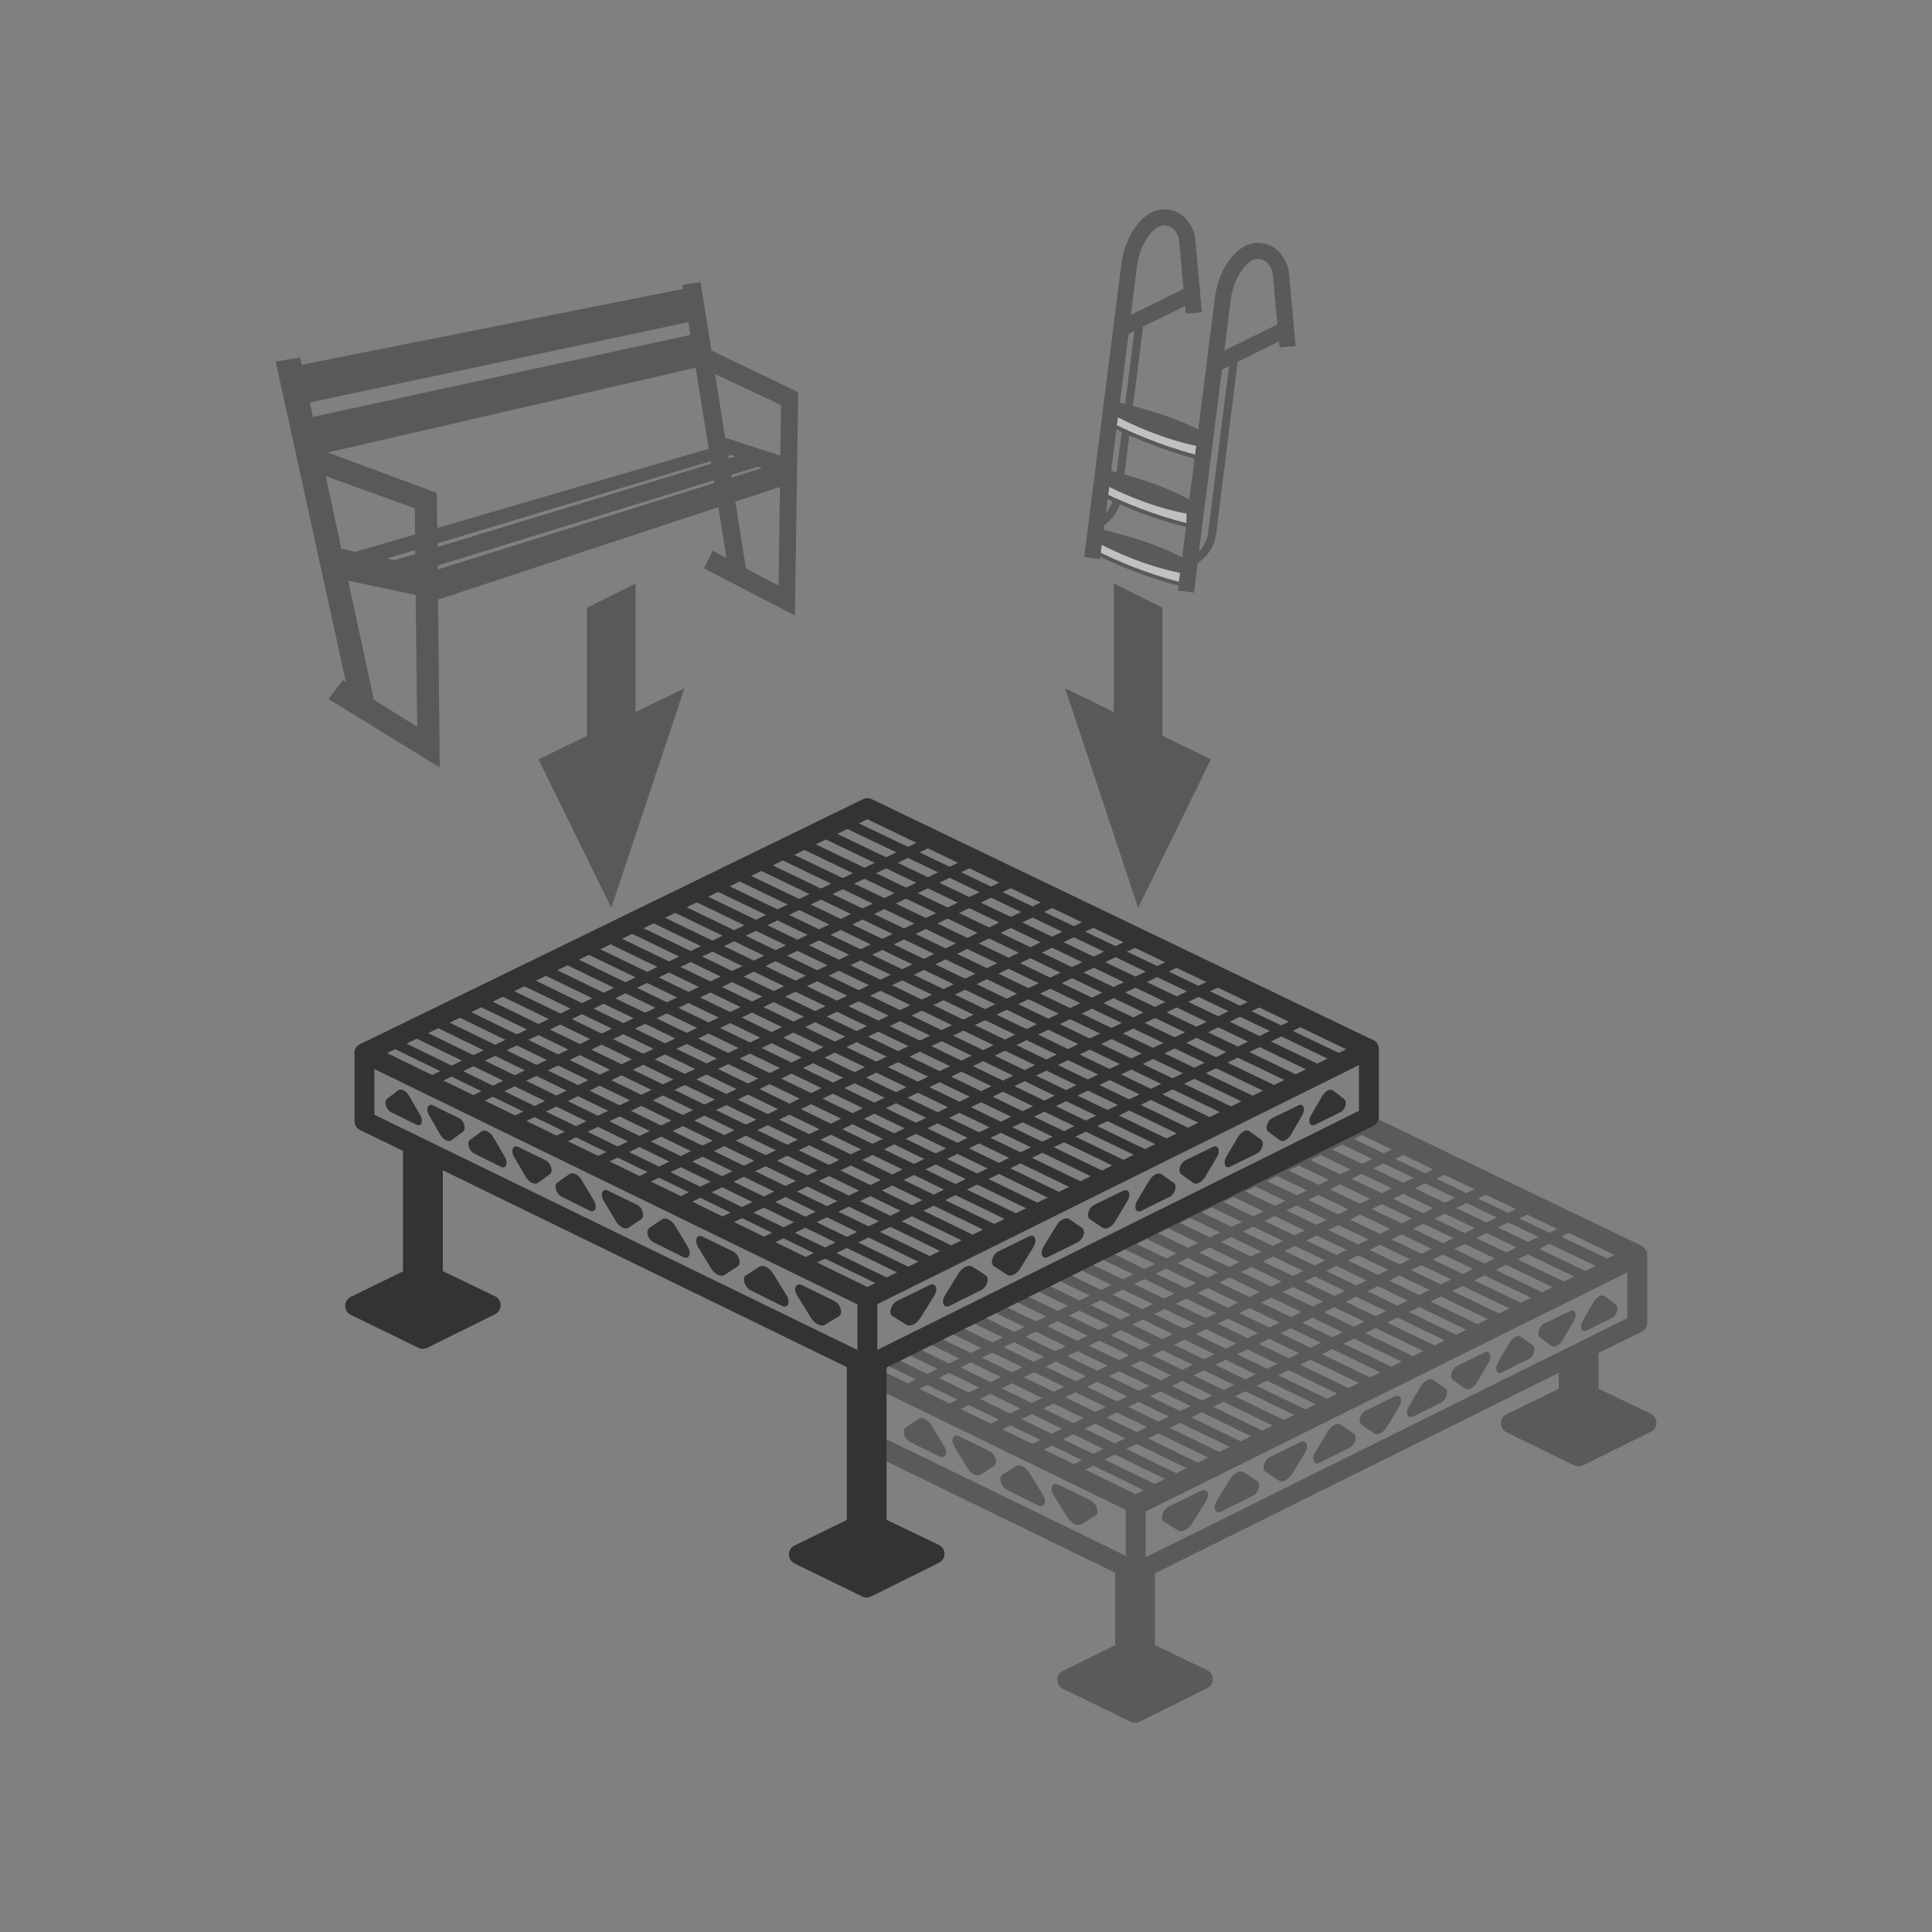 <svg xmlns="http://www.w3.org/2000/svg" id="Layer_2" viewBox="0 0 200 200"><rect x="0" y="0" width="200" height="200" fill="#808080" stroke="none"/><defs><style>.cls-1,.cls-2{opacity:.5;}.cls-2{isolation:isolate;}.cls-2,.cls-3{fill:#333;}.cls-2,.cls-3,.cls-4{stroke-width:0px;}.cls-4{fill:#fff;}</style></defs><g id="Layer_1-2"><path class="cls-3" d="m89.79,135.41c-.15,0-.31-.03-.45-.1l-52.06-25.36c-.35-.17-.58-.53-.58-.93s.23-.75.58-.93l52.06-25.36c.28-.14.61-.14.9,0l51.91,24.94c.35.17.58.53.58.92s-.22.75-.57.93l-51.91,25.77c-.14.07-.3.11-.46.11h0Zm-49.71-26.39l49.71,24.21,49.57-24.61-49.57-23.81-49.72,24.21h.01Z"></path><path class="cls-3" d="m91.84,133.36c-.08,0-.15-.02-.23-.05l-52.06-25.36c-.26-.12-.36-.43-.24-.69.13-.26.44-.36.69-.24l52.06,25.36c.26.12.36.43.24.69-.09.18-.27.29-.46.29Z"></path><path class="cls-3" d="m94.1,132.26c-.08,0-.15-.02-.23-.05l-52.09-25.35c-.26-.12-.36-.43-.24-.69.13-.26.43-.36.69-.24l52.09,25.35c.26.12.36.43.24.69-.09.18-.27.29-.46.29Z"></path><path class="cls-3" d="m96.35,131.17c-.08,0-.15-.02-.23-.05l-52.11-25.34c-.26-.12-.36-.43-.24-.69.13-.26.43-.36.69-.24l52.11,25.34c.26.12.36.43.24.69-.09.18-.27.29-.46.29Z"></path><path class="cls-3" d="m98.61,130.07c-.08,0-.15-.02-.23-.05l-52.13-25.32c-.26-.12-.36-.43-.24-.69s.43-.36.69-.24l52.13,25.32c.26.12.36.43.24.69-.09.18-.27.29-.46.29Z"></path><path class="cls-3" d="m100.86,128.98c-.08,0-.15-.02-.23-.05l-52.16-25.31c-.26-.12-.36-.43-.24-.69.13-.26.43-.37.69-.24l52.16,25.31c.26.12.36.43.24.69-.09.18-.27.29-.46.29Z"></path><path class="cls-3" d="m103.11,127.88c-.08,0-.15-.02-.22-.05l-52.18-25.3c-.26-.12-.36-.43-.24-.69.13-.26.44-.36.69-.24l52.18,25.3c.26.12.36.43.24.69-.09.18-.27.29-.46.29h-.01Z"></path><path class="cls-3" d="m105.37,126.79c-.08,0-.15-.02-.22-.05l-52.2-25.29c-.26-.12-.36-.43-.24-.69.13-.26.44-.36.69-.24l52.2,25.29c.26.12.36.43.24.69-.09.18-.27.29-.46.29h0Z"></path><path class="cls-3" d="m107.62,125.7c-.08,0-.15-.02-.22-.05l-52.22-25.28c-.26-.12-.36-.43-.24-.69s.44-.36.69-.24l52.22,25.28c.26.12.36.43.24.69-.09.18-.27.29-.46.29h0Z"></path><path class="cls-3" d="m109.88,124.6c-.08,0-.15-.02-.22-.05l-52.25-25.27c-.26-.12-.36-.43-.24-.69s.44-.36.69-.24l52.25,25.27c.26.12.36.43.24.69-.09.18-.27.29-.46.29h0Z"></path><path class="cls-3" d="m112.12,123.51c-.08,0-.15-.02-.22-.05l-52.27-25.26c-.26-.12-.36-.43-.24-.69s.43-.36.69-.24l52.27,25.26c.26.12.36.43.24.69-.09.18-.27.29-.46.29h0Z"></path><path class="cls-3" d="m114.38,122.41c-.08,0-.15-.02-.22-.05l-52.29-25.25c-.26-.12-.36-.43-.24-.69s.43-.36.69-.24l52.29,25.25c.26.12.36.43.24.69-.09.18-.27.29-.46.29h0Z"></path><path class="cls-3" d="m116.64,121.32c-.08,0-.15-.02-.22-.05l-52.31-25.24c-.26-.12-.36-.43-.24-.69s.43-.36.69-.24l52.31,25.24c.26.12.36.43.24.69-.09.18-.27.29-.46.29h0Z"></path><path class="cls-3" d="m118.89,120.22c-.08,0-.15-.02-.22-.05l-52.34-25.23c-.26-.12-.36-.43-.24-.69s.43-.36.69-.24l52.34,25.23c.26.12.36.43.24.69-.09.18-.27.29-.46.29h0Z"></path><path class="cls-3" d="m121.15,119.13c-.08,0-.15-.02-.22-.05l-52.36-25.22c-.26-.12-.36-.43-.24-.69s.43-.36.69-.24l52.36,25.22c.26.12.36.43.24.69-.09.18-.27.29-.46.29h0Z"></path><path class="cls-3" d="m123.4,118.03c-.08,0-.15-.02-.22-.05l-52.38-25.21c-.26-.12-.36-.43-.24-.69s.43-.36.69-.24l52.38,25.21c.26.12.36.43.24.69-.09.18-.27.29-.46.29h0Z"></path><path class="cls-3" d="m125.66,116.94c-.08,0-.15-.02-.22-.05l-52.4-25.19c-.26-.12-.37-.43-.24-.69.12-.26.43-.36.69-.24l52.4,25.19c.26.12.37.43.24.69-.09.18-.27.29-.46.29h0Z"></path><path class="cls-3" d="m127.91,115.85c-.08,0-.15-.02-.22-.05l-52.43-25.18c-.26-.12-.37-.43-.24-.69.12-.26.44-.36.69-.24l52.43,25.18c.26.12.37.43.24.69-.09.18-.27.29-.46.29h0Z"></path><path class="cls-3" d="m130.16,114.75c-.08,0-.15-.02-.22-.05l-52.45-25.17c-.26-.12-.37-.43-.24-.69.12-.26.43-.36.69-.24l52.45,25.17c.26.12.37.43.24.69-.09.18-.27.29-.46.29h0Z"></path><path class="cls-3" d="m132.42,113.66c-.08,0-.15-.02-.22-.05l-52.47-25.16c-.26-.12-.37-.43-.24-.69.12-.26.43-.36.69-.24l52.47,25.16c.26.12.37.43.24.69-.09.18-.27.29-.46.29h0Z"></path><path class="cls-3" d="m134.67,112.56c-.08,0-.15-.02-.22-.05l-52.49-25.15c-.26-.12-.37-.43-.24-.69.13-.26.44-.36.69-.24l52.49,25.15c.26.12.37.43.24.69-.09.18-.27.29-.46.29h0Z"></path><path class="cls-3" d="m136.93,111.47c-.08,0-.15-.02-.22-.05l-52.52-25.14c-.26-.12-.37-.43-.24-.69.12-.26.44-.36.69-.24l52.52,25.14c.26.12.37.43.24.69-.09.18-.27.29-.46.29h0Z"></path><path class="cls-3" d="m139.18,110.37c-.07,0-.15-.02-.22-.05l-52.54-25.13c-.26-.12-.37-.43-.24-.69.12-.26.43-.37.69-.24l52.54,25.13c.26.12.37.43.24.69-.09.19-.27.29-.46.29h0Z"></path><path class="cls-3" d="m89.79,142.44c-.15,0-.31-.03-.45-.1l-52.06-25.36c-.35-.17-.58-.53-.58-.93v-7.04c0-.57.46-1.03,1.03-1.03s1.03.46,1.03,1.03v6.39l51.03,24.85,50.89-25.26v-6.4c0-.57.46-1.03,1.03-1.03s1.03.46,1.03,1.03v7.04c0,.39-.22.75-.57.92l-51.91,25.77c-.14.07-.3.11-.46.11h0Z"></path><path class="cls-3" d="m89.79,142.44c-.57,0-1.03-.46-1.03-1.03v-7.04c0-.57.46-1.03,1.03-1.03s1.03.46,1.03,1.03v7.04c0,.57-.46,1.03-1.03,1.03Z"></path><path class="cls-3" d="m96.72,133.02c.27.17.27.66,0,1.09l-1.42,2.29c-.41.66-1.07.98-1.48.73l-1.44-.89c-.13-.08-.21-.24-.21-.45,0-.43.32-.94.7-1.12l3.36-1.64c.18-.09.36-.09.49-.01m5.51-.55c0,.42-.3.91-.67,1.09l-3.26,1.62c-.18.09-.36.09-.48.01-.27-.17-.27-.66,0-1.09l1.4-2.27c.4-.64,1.04-.96,1.44-.7l1.38.89c.13.08.2.24.2.44m4.76-4.47c.25.17.25.65,0,1.06l-1.35,2.22c-.39.63-1.01.94-1.4.69l-1.37-.89c-.13-.08-.2-.24-.2-.44,0-.42.3-.91.67-1.09l3.18-1.55c.17-.08.34-.09.46,0m5.23-.46c0,.41-.28.88-.64,1.06l-3.1,1.54c-.17.08-.34.09-.46,0-.25-.17-.25-.64,0-1.06l1.33-2.19c.38-.62.99-.92,1.36-.66l1.31.89c.12.08.19.24.19.43m4.52-4.29c.24.17.24.63,0,1.04l-1.28,2.14c-.37.61-.96.91-1.33.66l-1.3-.88c-.12-.08-.19-.24-.19-.43,0-.41.28-.88.63-1.05l3.02-1.47c.16-.08.32-.08.44,0m4.97-.39c0,.4-.27.86-.6,1.02l-2.94,1.46c-.16.08-.32.08-.44,0-.24-.17-.24-.63,0-1.03l1.26-2.12c.36-.6.94-.88,1.29-.63l1.25.88c.11.08.18.23.18.42m4.3-4.13c.23.17.23.62,0,1.01l-1.22,2.07c-.35.59-.91.87-1.26.62l-1.23-.88c-.11-.08-.18-.23-.18-.42,0-.4.27-.85.6-1.02l2.87-1.4c.16-.08.31-.07.42,0m4.73-.32c0,.39-.26.83-.57.99l-2.8,1.39c-.16.08-.3.08-.41,0-.23-.17-.23-.62,0-1.01l1.2-2.05c.34-.58.89-.85,1.23-.6l1.19.87c.11.08.17.23.17.42m4.09-3.98c.22.17.22.61,0,.99l-1.16,2.01c-.33.57-.87.84-1.2.59l-1.17-.87c-.11-.08-.17-.23-.17-.42,0-.39.26-.83.57-.98l2.73-1.33c.15-.07.29-.07.4.01m4.5-.26c0,.38-.24.81-.55.96l-2.67,1.32c-.15.07-.29.07-.39,0-.22-.16-.22-.6,0-.98l1.15-1.99c.32-.56.85-.82,1.17-.57l1.13.87c.1.08.16.23.16.41"></path><path class="cls-3" d="m82.52,133.02c.13-.08.3-.08.49.01l3.36,1.64c.39.19.7.69.7,1.12,0,.21-.07.37-.21.45l-1.44.89c-.41.25-1.07-.07-1.48-.73l-1.42-2.29c-.27-.43-.27-.92,0-1.09m-5.51-.55c0-.2.07-.36.2-.44l1.38-.89c.4-.25,1.04.06,1.44.7l1.4,2.27c.27.43.27.92,0,1.09-.13.08-.3.08-.48-.01l-3.26-1.62c-.37-.18-.67-.67-.67-1.09m-4.76-4.47c.12-.08.29-.08.46,0l3.18,1.55c.37.18.67.67.67,1.09,0,.2-.07.36-.2.44l-1.37.89c-.39.25-1.01-.06-1.4-.69l-1.35-2.22c-.25-.42-.25-.89,0-1.06m-5.23-.46c0-.2.07-.35.19-.43l1.31-.89c.38-.25.99.04,1.36.66l1.33,2.19c.25.42.25.89,0,1.06-.12.08-.29.08-.46,0l-3.1-1.54c-.35-.17-.64-.65-.64-1.06m-4.52-4.29c.12-.08.27-.08.44,0l3.02,1.47c.35.17.63.64.63,1.05,0,.2-.07.35-.19.43l-1.3.88c-.37.25-.96-.04-1.33-.66l-1.28-2.14c-.24-.4-.24-.87,0-1.04m-4.97-.39c0-.19.06-.34.18-.42l1.25-.88c.36-.25.94.03,1.29.63l1.26,2.12c.24.4.24.87,0,1.03-.12.08-.27.08-.44,0l-2.94-1.46c-.33-.17-.6-.62-.6-1.02m-4.3-4.13c.11-.08.26-.08.42,0l2.87,1.4c.33.16.6.62.6,1.02,0,.19-.06.34-.18.42l-1.23.88c-.35.25-.92-.03-1.26-.62l-1.22-2.07c-.23-.39-.23-.84,0-1.01m-4.73-.32c0-.19.06-.34.17-.42l1.19-.87c.34-.25.89.02,1.23.6l1.2,2.05c.23.39.23.84,0,1.01-.11.08-.26.08-.41,0l-2.8-1.39c-.32-.16-.57-.6-.57-.99m-4.09-3.98c.11-.08.25-.08.4-.01l2.73,1.33c.32.15.57.59.57.98,0,.19-.06.34-.17.42l-1.17.87c-.33.25-.87-.02-1.2-.59l-1.16-2.01c-.22-.38-.22-.82,0-.99m-4.5-.26c0-.18.06-.33.16-.41l1.13-.87c.32-.25.85,0,1.17.57l1.15,1.99c.22.38.22.82,0,.98-.1.08-.25.08-.39,0l-2.67-1.32c-.3-.15-.55-.58-.55-.96"></path><polygon class="cls-3" points="89.73 164.35 82.7 160.92 89.73 157.5 96.74 160.87 89.73 164.35"></polygon><path class="cls-3" d="m89.73,165.38c-.15,0-.31-.03-.45-.1l-7.03-3.43c-.35-.17-.58-.53-.58-.93s.23-.75.58-.93l7.03-3.43c.28-.14.61-.14.9,0l7.01,3.37c.35.17.58.53.58.92s-.22.75-.57.93l-7.01,3.48c-.14.07-.3.11-.46.11h0Zm-4.68-4.46l4.68,2.28,4.67-2.32-4.66-2.24-4.69,2.28h0Z"></path><polygon class="cls-3" points="43.79 138.61 36.76 135.18 43.79 131.76 50.8 135.13 43.79 138.61"></polygon><path class="cls-3" d="m43.79,139.64c-.15,0-.31-.03-.45-.1l-7.03-3.43c-.35-.17-.58-.53-.58-.93s.23-.75.58-.93l7.03-3.43c.28-.14.61-.14.9,0l7.01,3.37c.35.17.58.53.58.92s-.22.75-.57.93l-7.01,3.48c-.14.07-.3.11-.46.11h0Zm-4.68-4.46l4.68,2.28,4.67-2.32-4.66-2.24-4.69,2.28Z"></path><rect class="cls-3" x="41.72" y="119.01" width="4.12" height="16.18"></rect><rect class="cls-3" x="87.66" y="141.41" width="4.12" height="19.51"></rect><rect class="cls-3" x="80.72" y="117.38" width="57.94" height="1.03" transform="translate(-40.54 59.91) rotate(-25.96)"></rect><polygon class="cls-3" points="79.56 128.94 79.1 128.02 131.26 102.7 131.71 103.63 79.56 128.94"></polygon><polygon class="cls-3" points="75.25 126.86 74.8 125.93 127 100.63 127.45 101.56 75.25 126.86"></polygon><rect class="cls-3" x="67.82" y="111.15" width="58.03" height="1.03" transform="translate(-38.93 53.23) rotate(-25.78)"></rect><rect class="cls-3" x="63.52" y="109.07" width="58.06" height="1.03" transform="translate(-38.45 51.16) rotate(-25.78)"></rect><rect class="cls-3" x="59.22" y="106.99" width="58.09" height="1.03" transform="translate(-37.97 49.09) rotate(-25.78)"></rect><polygon class="cls-3" points="58.04 118.5 57.59 117.57 109.96 92.36 110.4 93.29 58.04 118.5"></polygon><polygon class="cls-3" points="53.73 116.41 53.29 115.48 105.7 90.29 106.14 91.22 53.73 116.41"></polygon><rect class="cls-3" x="46.34" y="100.75" width="58.18" height="1.03" transform="translate(-36.36 42.55) rotate(-25.61)"></rect><rect class="cls-3" x="42.05" y="98.67" width="58.21" height="1.03" transform="translate(-35.88 40.5) rotate(-25.61)"></rect><g class="cls-1"><path class="cls-3" d="m109.06,153.68c.13-.08.3-.08.49,0l3.36,1.64c.39.19.7.69.7,1.12,0,.21-.07.37-.21.45l-1.44.89c-.41.25-1.07-.07-1.48-.73l-1.42-2.29c-.27-.43-.27-.92,0-1.09m-5.51-.55c0-.2.07-.36.2-.44l1.38-.89c.4-.25,1.04.06,1.44.7l1.4,2.27c.27.43.27.92,0,1.09-.13.08-.3.08-.48,0l-3.26-1.62c-.37-.18-.67-.67-.67-1.09m-4.76-4.47c.12-.08.29-.08.46,0l3.18,1.55c.37.18.67.67.67,1.09,0,.2-.07.36-.2.44l-1.37.89c-.39.25-1.01-.06-1.4-.69l-1.35-2.22c-.25-.42-.25-.89,0-1.06m-5.23-.46c0-.2.07-.35.19-.43l1.31-.89c.38-.25.99.04,1.36.66l1.33,2.19c.25.42.25.89,0,1.06-.12.08-.29.08-.46,0l-3.1-1.54c-.35-.17-.64-.65-.64-1.06"></path><path class="cls-3" d="m124.84,154.31c.27.17.27.66,0,1.09l-1.42,2.29c-.41.66-1.07.98-1.48.73l-1.44-.89c-.13-.08-.21-.24-.21-.45,0-.43.32-.94.7-1.12l3.36-1.64c.18-.09.36-.09.49,0m5.51-.55c0,.42-.3.91-.67,1.09l-3.26,1.62c-.18.09-.36.09-.48,0-.27-.17-.27-.66,0-1.09l1.4-2.27c.4-.64,1.04-.96,1.44-.7l1.38.89c.13.08.2.24.2.44m4.76-4.47c.25.17.25.65,0,1.06l-1.35,2.22c-.39.63-1.01.94-1.4.69l-1.37-.89c-.13-.08-.2-.24-.2-.44,0-.42.3-.91.67-1.09l3.18-1.55c.17-.08.34-.09.46,0m5.23-.46c0,.41-.28.88-.64,1.06l-3.1,1.54c-.17.08-.34.09-.46,0-.25-.17-.25-.64,0-1.06l1.33-2.19c.38-.62.99-.92,1.36-.66l1.31.89c.12.08.19.24.19.43m4.52-4.29c.24.17.24.63,0,1.04l-1.28,2.14c-.37.61-.96.91-1.33.66l-1.3-.88c-.12-.08-.19-.24-.19-.43,0-.41.28-.88.63-1.05l3.02-1.47c.16-.08.32-.08.44,0m4.97-.39c0,.4-.27.86-.6,1.02l-2.94,1.46c-.16.08-.32.08-.44,0-.24-.17-.24-.63,0-1.03l1.26-2.12c.36-.6.94-.88,1.29-.63l1.25.88c.11.08.18.23.18.42m4.3-4.13c.23.17.23.62,0,1.01l-1.22,2.07c-.35.59-.91.87-1.26.62l-1.23-.88c-.11-.08-.18-.23-.18-.42,0-.4.27-.85.6-1.02l2.87-1.4c.16-.08.31-.07.42,0m4.73-.32c0,.39-.26.83-.57.99l-2.8,1.39c-.16.08-.3.08-.41,0-.23-.17-.23-.62,0-1.01l1.2-2.05c.34-.58.89-.85,1.23-.6l1.19.87c.11.08.17.23.17.42m4.09-3.98c.22.17.22.61,0,.99l-1.16,2.01c-.33.57-.87.84-1.2.59l-1.17-.87c-.11-.08-.17-.23-.17-.42,0-.39.26-.83.57-.98l2.73-1.33c.15-.07.29-.07.4.01m4.5-.26c0,.38-.24.81-.55.96l-2.67,1.32c-.15.07-.29.07-.39,0-.22-.16-.22-.6,0-.98l1.15-1.99c.32-.56.85-.82,1.17-.57l1.13.87c.1.08.16.23.16.41"></path><path class="cls-3" d="m170.89,146.35l-5.41-2.6v-3.68l4.47-2.22c.35-.17.57-.53.57-.92v-7.04h0v-.02c0-.17-.06-.33-.14-.47-.02-.04-.05-.07-.07-.11-.09-.12-.19-.21-.32-.29-.02-.01-.03-.03-.05-.04l-27.68-13.3-53.41,25.79v1.37l27.7,13.49v4.75l-27.7-13.49v2.29l26.59,12.95v7.51l-5.41,2.64c-.35.17-.58.53-.58.93s.23.75.58.93l7.03,3.42c.14.07.3.1.45.1s.31-.04.46-.11l7.01-3.48c.35-.17.57-.53.57-.93s-.23-.75-.58-.92l-5.41-2.6v-7.43l41.8-20.75v1.65l-5.41,2.64c-.35.17-.58.53-.58.93s.23.75.58.93l7.03,3.43c.14.07.3.1.45.1s.31-.04.46-.11l7.01-3.48c.35-.17.57-.53.57-.93s-.23-.75-.58-.92h0Zm-8.48-18.71l4.73,2.27-.77.38-4.75-2.27.79-.39h0Zm-62.98,13.91l1.07-.52,3.12,1.52-1.07.52-3.12-1.52Zm1.94,2.09l-1.07.52-3.12-1.52,1.07-.52,3.12,1.52Zm55.63-14.51l-1.06.52-3.11-1.49,1.06-.52,3.11,1.49Zm-1.92-2.06l1.07-.52,3.11,1.49-1.07.52-3.11-1.49h0Zm-46.84,14.4l1.07-.52,3.12,1.51-1.07.52-3.12-1.51Zm1.93,2.09l-1.07.52-3.12-1.51,1.07-.52,3.12,1.51Zm38.04-14.29l-1.06.52-3.11-1.49,1.06-.52,3.11,1.49Zm-1.92-2.07l1.06-.52,3.11,1.49-1.07.52-3.11-1.49h.01Zm-29.25,14.18l1.07-.52,3.11,1.51-1.07.52-3.11-1.51Zm1.93,2.08l-1.07.52-3.11-1.51,1.07-.52,3.12,1.51h-.01Zm.32-3.17l1.07-.52,3.11,1.51-1.07.52-3.11-1.51Zm2.25-1.09l1.07-.52,3.11,1.51-1.07.52-3.11-1.51Zm2.25-1.09l1.07-.52,3.11,1.5-1.07.52-3.11-1.51h0Zm2.25-1.09l1.07-.52,3.11,1.5-1.07.52-3.11-1.5Zm2.25-1.09l1.07-.52,3.11,1.5-1.07.52-3.11-1.5Zm2.25-1.09l1.07-.52,3.11,1.5-1.07.52-3.11-1.5Zm2.25-1.09l1.07-.52,3.11,1.5-1.07.52-3.11-1.5Zm2.25-1.09l1.07-.52,3.11,1.5-1.07.52-3.11-1.5Zm2.25-1.09l1.07-.52,3.11,1.5-1.07.52-3.11-1.5Zm2.25-1.09l1.07-.52,3.11,1.49-1.07.52-3.11-1.49Zm2.25-1.09l1.06-.52,3.11,1.49-1.06.52-3.11-1.49Zm3.31-2.75l-3.11-1.49,1.06-.51,3.11,1.49-1.06.52h0Zm-1.19.57l-1.06.52-3.11-1.49,1.06-.51,3.11,1.49h0Zm-2.25,1.09l-1.06.52-3.11-1.49,1.06-.51,3.11,1.49h0Zm-2.25,1.09l-1.07.52-3.11-1.49,1.07-.52,3.11,1.49Zm-2.25,1.09l-1.07.52-3.11-1.5,1.07-.52,3.11,1.49h0Zm-2.25,1.09l-1.07.52-3.11-1.5,1.07-.52,3.11,1.5Zm-2.25,1.09l-1.07.52-3.11-1.5,1.07-.52,3.11,1.5Zm-2.25,1.09l-1.07.52-3.11-1.5,1.07-.52,3.11,1.5Zm-2.25,1.09l-1.07.52-3.11-1.5,1.07-.52,3.11,1.5Zm-2.25,1.09l-1.07.52-3.11-1.5,1.07-.52,3.11,1.5Zm-2.25,1.09l-1.07.52-3.11-1.51,1.07-.52,3.11,1.5h0Zm-2.25,1.09l-1.07.52-3.11-1.51,1.07-.52,3.11,1.51Zm-2.25,1.09l-1.07.52-3.11-1.51,1.07-.52,3.11,1.51Zm-2.25,1.09l-1.07.52-3.11-1.51,1.07-.52,3.11,1.51Zm-2.25,1.09l-1.07.52-3.11-1.51,1.07-.52,3.12,1.51h-.01Zm-3.32,2.75l3.12,1.51-1.07.52-3.12-1.51,1.07-.52Zm1.18-.57l1.07-.52,3.12,1.51-1.07.52-3.12-1.51Zm3.11,2.66l3.12,1.51-1.07.52-3.12-1.52,1.07-.52h0Zm1.18-.57l1.07-.52,3.12,1.51-1.07.52-3.12-1.51Zm2.25-1.09l1.07-.52,3.12,1.51-1.07.52-3.12-1.51Zm2.25-1.09l1.07-.52,3.12,1.51-1.07.52-3.11-1.51h-.01Zm2.25-1.09l1.07-.52,3.11,1.51-1.07.52-3.11-1.51Zm2.25-1.09l1.07-.52,3.11,1.51-1.07.52-3.11-1.51Zm2.25-1.09l1.07-.52,3.11,1.5-1.07.52-3.11-1.51h0Zm2.25-1.09l1.07-.52,3.11,1.5-1.07.52-3.11-1.5Zm2.25-1.09l1.07-.52,3.11,1.5-1.07.52-3.11-1.5Zm2.25-1.09l1.07-.52,3.11,1.5-1.07.52-3.11-1.5Zm2.25-1.09l1.07-.52,3.11,1.5-1.07.52-3.11-1.5Zm2.25-1.09l1.07-.52,3.11,1.5-1.07.52-3.11-1.5Zm2.25-1.09l1.07-.52,3.11,1.5-1.07.52-3.11-1.5Zm2.25-1.09l1.07-.52,3.11,1.49-1.07.52-3.11-1.5h0Zm2.25-1.09l1.07-.52,3.11,1.49-1.07.52-3.11-1.49Zm2.25-1.09l1.07-.52,3.11,1.49-1.07.52-3.11-1.49Zm2.25-1.09l1.07-.52,3.11,1.49-1.07.52-3.11-1.49Zm3.31-2.75l-3.11-1.49,1.07-.52,3.11,1.49-1.07.52Zm-1.19.58l-1.06.52-3.11-1.49,1.06-.52,3.11,1.49Zm-3.11-2.63l-3.11-1.49,1.06-.51,3.11,1.49-1.06.52h0Zm-1.19.57l-1.06.52-3.11-1.49,1.06-.51,3.11,1.49h0Zm-3.11-2.63l-3.11-1.49,1.06-.51,3.11,1.49-1.06.51Zm-1.19.57l-1.06.51-3.11-1.49,1.06-.51,3.11,1.49Zm-2.25,1.09l-1.06.51-3.11-1.49,1.06-.51,3.11,1.49Zm-2.25,1.09l-1.06.51-3.11-1.49,1.06-.51,3.11,1.49Zm-2.25,1.09l-1.06.51-3.11-1.49,1.06-.51,3.11,1.49Zm-2.25,1.09l-1.07.52-3.11-1.49,1.06-.51,3.11,1.49h.01Zm-2.25,1.09l-1.07.52-3.11-1.5,1.07-.51,3.11,1.5h0Zm-2.25,1.09l-1.07.52-3.11-1.5,1.07-.51,3.11,1.5h0Zm-2.25,1.09l-1.07.52-3.11-1.5,1.07-.52,3.11,1.5Zm-2.25,1.09l-1.07.52-3.11-1.5,1.07-.52,3.11,1.5Zm-2.25,1.09l-1.07.52-3.11-1.5,1.07-.51,3.11,1.5h0Zm-2.25,1.09l-1.07.52-3.11-1.5,1.07-.52,3.11,1.5Zm-2.25,1.09l-1.07.52-3.11-1.51,1.07-.52,3.11,1.5h0Zm-2.25,1.09l-1.07.52-3.11-1.51,1.07-.51,3.11,1.51h0Zm-2.25,1.09l-1.07.52-3.11-1.51,1.07-.52,3.11,1.51Zm-2.25,1.09l-1.07.52-3.11-1.51,1.07-.52,3.12,1.51h-.01Zm-2.25,1.09l-1.07.52-3.12-1.51,1.07-.52,3.12,1.51Zm-2.25,1.09l-1.07.52-3.12-1.51,1.07-.52,3.12,1.51Zm-2.25,1.09l-1.07.52-3.12-1.52,1.07-.52,3.12,1.51h0Zm-3.32,2.75l3.12,1.52-1.07.52-3.12-1.52,1.07-.52Zm1.18-.57l1.07-.52,3.12,1.52-1.07.52-3.12-1.52Zm3.12,2.66l3.12,1.52-1.07.52-3.12-1.52,1.07-.52Zm1.18-.57l1.07-.52,3.12,1.52-1.07.52-3.12-1.52Zm3.12,2.66l3.12,1.52-1.07.52-3.12-1.52,1.07-.52h0Zm1.18-.57l1.07-.52,3.12,1.52-1.07.52-3.12-1.52Zm3.12,2.66l5.19,2.53-1.06.53-5.2-2.53,1.07-.52h0Zm1.18-.57l1.07-.52,5.17,2.51-1.06.53-5.18-2.52Zm2.25-1.09l1.07-.52,5.15,2.5-1.06.53s-5.16-2.51-5.16-2.51Zm2.25-1.09l1.07-.52,5.13,2.49-1.06.53-5.13-2.49h-.01Zm2.25-1.09l1.07-.52,5.1,2.48-1.06.53-5.11-2.48h0Zm2.25-1.09l1.07-.52,5.08,2.46-1.06.53s-5.09-2.47-5.09-2.47Zm2.25-1.09l1.07-.52,5.06,2.45-1.06.53-5.07-2.46Zm2.25-1.09l1.07-.52,5.04,2.44-1.06.53-5.05-2.44h0Zm2.25-1.09l1.07-.52,5.02,2.43-1.06.53-5.03-2.43h0Zm2.25-1.09l1.07-.52,5,2.41-1.06.53s-5.01-2.42-5.01-2.42Zm2.25-1.09l1.07-.52,4.98,2.4-1.06.53-4.98-2.41h-.01Zm2.25-1.09l1.07-.52,4.95,2.39-1.06.53-4.96-2.39h0Zm2.25-1.09l1.07-.52,4.93,2.38-1.06.53-4.94-2.38h0Zm2.25-1.09l1.07-.52,4.91,2.36-1.06.53s-4.92-2.37-4.92-2.37Zm2.25-1.09l1.07-.52,4.89,2.35-1.06.53-4.9-2.36Zm2.25-1.09l1.07-.52,4.87,2.34-1.06.53s-4.88-2.35-4.88-2.35Zm2.25-1.09l1.07-.52,4.85,2.33-1.06.53-4.86-2.33h0Zm2.25-1.09l1.07-.52,4.83,2.31-1.06.52-4.83-2.32h-.01Zm2.25-1.09l1.07-.52,4.8,2.3-1.06.53s-4.81-2.31-4.81-2.31Zm2.25-1.09l1.07-.52,4.78,2.29-1.06.52-4.79-2.3h0Zm2.25-1.09l1.07-.52,4.76,2.28-1.06.53-4.77-2.28h0Zm-1.24-3.54l3.1,1.49-.8.39-3.11-1.49.8-.39h0Zm-4.28-2.06l3.1,1.49-.81.39-3.11-1.49.81-.39h0Zm-4.28-2.06l3.1,1.49-.82.4-3.11-1.49.82-.4h.01Zm-4.28-2.06l3.1,1.49-.83.4-3.11-1.49.83-.4h.01Zm-4.28-2.06l3.1,1.49-.84.4-3.11-1.49.85-.41h0Zm-2.03.98l3.11,1.49-1.06.51-3.11-1.49,1.06-.51Zm-2.25,1.09l3.11,1.49-1.06.51-3.11-1.49,1.06-.51Zm-2.25,1.08l3.11,1.49-1.06.51-3.11-1.49,1.06-.51Zm-2.25,1.09l3.11,1.49-1.06.51-3.11-1.49,1.06-.51Zm-2.25,1.09l3.11,1.49-1.06.51-3.11-1.49,1.06-.51Zm-2.25,1.08l3.11,1.49-1.06.51-3.11-1.49,1.06-.51Zm-2.25,1.08l3.11,1.5-1.07.51-3.11-1.5,1.06-.51h.01Zm-2.25,1.09l3.11,1.5-1.07.51-3.11-1.5,1.06-.51h.01Zm-2.25,1.08l3.11,1.5-1.07.51-3.11-1.5,1.07-.51Zm-2.25,1.09l3.11,1.5-1.07.52-3.11-1.5,1.07-.51h0Zm-2.25,1.09l3.11,1.5-1.07.51-3.11-1.5,1.06-.51h.01Zm-2.25,1.08l3.11,1.5-1.07.52-3.11-1.5,1.07-.51h0Zm-2.25,1.09l3.11,1.5-1.07.52-3.11-1.51s1.07-.51,1.07-.51Zm-2.25,1.09l3.11,1.51-1.07.51-3.11-1.51,1.06-.51h.01Zm-2.25,1.08l3.11,1.51-1.07.51-3.11-1.51,1.07-.51Zm-2.25,1.09l3.11,1.51-1.07.51-3.11-1.51,1.07-.51Zm-2.25,1.09l3.12,1.51-1.07.51-3.11-1.51,1.07-.51h-.01Zm-2.25,1.08l3.12,1.51-1.07.52-3.12-1.51,1.07-.51h0Zm-2.25,1.09l3.12,1.51-1.07.52-3.12-1.51,1.07-.52Zm-2.25,1.08l3.12,1.52-1.07.52-3.12-1.52,1.07-.52Zm-2.25,1.08l3.12,1.52-1.07.52-3.12-1.52,1.07-.52Zm.03,3.01l-3.12-1.52.84-.41,3.12,1.52s-.84.41-.84.41Zm4.3,2.09l-3.12-1.52.84-.41,3.12,1.52-.84.41Zm4.3,2.09l-3.12-1.52.84-.41,3.12,1.52-.84.41h0Zm4.31,2.1l-3.13-1.52.84-.41,3.12,1.52-.83.4h0Zm4.3,2.1l-3.14-1.53.84-.41,3.12,1.52-.82.4v.02Zm6.38,3.1l-5.22-2.54.84-.41,5.21,2.54s-.83.41-.83.41Zm1.03,6.53v-4.74l49.85-24.75v4.74l-49.85,24.75h0Z"></path></g><polygon class="cls-2" points="60.76 76.17 60.76 62.91 65.8 60.4 65.8 73.71 70.85 71.25 63.28 93.97 55.75 78.61 60.76 76.17"></polygon><polygon class="cls-2" points="120.34 76.17 120.34 62.91 115.3 60.4 115.3 73.71 110.26 71.25 117.82 93.97 125.35 78.61 120.34 76.17"></polygon><g class="cls-1"><path class="cls-3" d="m133.39,28.01c-.17-.99-1.04-2.87-3.23-2.87-1.01,0-1.97.58-2.85,1.72-.81,1.06-1.34,2.4-1.54,3.9l-1.72,13.71c-2.19-1.13-4.91-1.96-6.76-2.44l1.04-8.22,4.36-2.14.07.81,1.66-.15-.71-7.79c-.17-.99-1.04-2.87-3.23-2.87-1.03,0-1.99.58-2.85,1.71-.81,1.08-1.34,2.42-1.54,3.9l-2.97,23.44-.02.13-.86,6.81,1.66.22.02-.23c1.51.73,4.53,2.06,8.09,2.98l-.07.5,1.66.22.38-3.07c1.66-1.04,1.89-2.79,1.89-2.87l2.25-17.95,4.29-2.12.05.63,1.66-.15-.71-7.81h-.02Zm-15.68-.51c.17-1.19.58-2.27,1.21-3.1.38-.48.95-1.06,1.54-1.06,1.29,0,1.57,1.33,1.59,1.41l.46,5.16-5.44,2.69.63-5.09h.01Zm-.88,7.06l.6-.3-.95,7.56c-.22-.05-.4-.1-.56-.13,0,0,.91-7.13.91-7.13Zm-1.26,9.88c.17.08.35.17.55.27l-.53,4.19c-.2-.05-.38-.1-.56-.15l.55-4.31h-.01Zm-.91,7.21c.17.07.33.15.5.23-.08.31-.3.78-.68,1.23l.18-1.46Zm7.38,8.57c-3.63-.94-6.65-2.3-8.07-3l.1-.81c1.51.78,4.59,2.19,8.09,2.9l-.12.91Zm.33-2.52c-2.74-1.46-6.37-2.44-8.11-2.85l.07-.51c.95-.65,1.39-1.53,1.59-2.12,1.72.75,4.14,1.66,6.85,2.34l-.4,3.15h0Zm.43-3.56c-3.48-.88-6.47-2.16-8.07-2.92l.1-.81c1.66.83,4.67,2.14,8.01,2.77l-.03.96h-.01Zm.31-2.42c-2.04-1.16-4.72-2.06-6.71-2.6l.5-4.04c1.62.71,4.03,1.67,6.76,2.4,0,0-.55,4.24-.55,4.24Zm.6-4.67c-3.71-.99-6.76-2.39-8.09-3.03l.12-.81c1.39.73,4.53,2.2,8.09,2.95l-.12.9h0Zm1.33,8.27s-.15,1.01-.93,1.79l2.39-18.85.73-.36-2.19,17.42Zm1.71-19.03l.66-5.32c.17-1.19.58-2.25,1.21-3.08.38-.5.94-1.08,1.54-1.08,1.29,0,1.57,1.33,1.59,1.43l.48,5.35-5.49,2.7h0Z"></path><path class="cls-4" d="m122.15,59.31l-.12.91c-3.63-.94-6.65-2.3-8.07-3l.1-.81c1.51.78,4.59,2.19,8.09,2.9Z"></path><path class="cls-4" d="m122.83,53.18l-.03.96c-3.48-.88-6.47-2.16-8.07-2.92l.1-.81c1.66.83,4.67,2.14,8.01,2.77h-.01Z"></path><path class="cls-4" d="m123.83,46.15l-.12.9c-3.71-.99-6.76-2.39-8.09-3.03l.12-.81c1.39.73,4.53,2.2,8.09,2.95h0Z"></path></g><path class="cls-2" d="m73.65,36.29l-1.13-7.09-1.88.3.07.41-39.48,7.85-.16-.75-2.53.41,7.27,33.19-.32-.2-1.48,1.95,11.51,7.08-.17-17.37,29.01-9.57.38,2.34h0l.47,2.93-1.44-.76-.89,1.83,9.41,4.87.34-23.11s-8.98-4.31-8.98-4.31Zm1.78,11.17l-.04-.27.32-.1.41.15-.69.21h0Zm3.03.85l.4.15-3.12.97-.04-.27s2.76-.85,2.76-.85Zm-4.82-.31l-28.34,8.63v-.39l28.3-8.51s.04.27.04.27Zm-41.57-6.34l39.19-8.31.21,1.32-39.08,8.49-.32-1.5Zm11.12,33.58l-4.49-2.81-2.66-12.32,6.99,1.48s.16,13.65.16,13.65Zm-.21-17.9l-2.13.65-.79-.17,2.92-.88s0,.4,0,.4Zm-.02-2.01l-6.17,1.8-1.46-.35-1.61-7.49,9.22,3.33.03,2.7h-.01Zm-9.02-8.49l38.07-8.78,1.36,8.4-28.11,8.2-.04-3.63-11.28-4.18h0Zm11.36,12.11v-.4l28.6-8.83.05.28-28.64,8.95h-.01Zm35.3,1.68l-3.38-1.78-1.1-6.92,4.62-1.52-.14,10.23h0Zm.18-13.46l-5.71-1.86-1.05-6.59,6.83,3.21-.07,5.23h0Z"></path></g></svg>